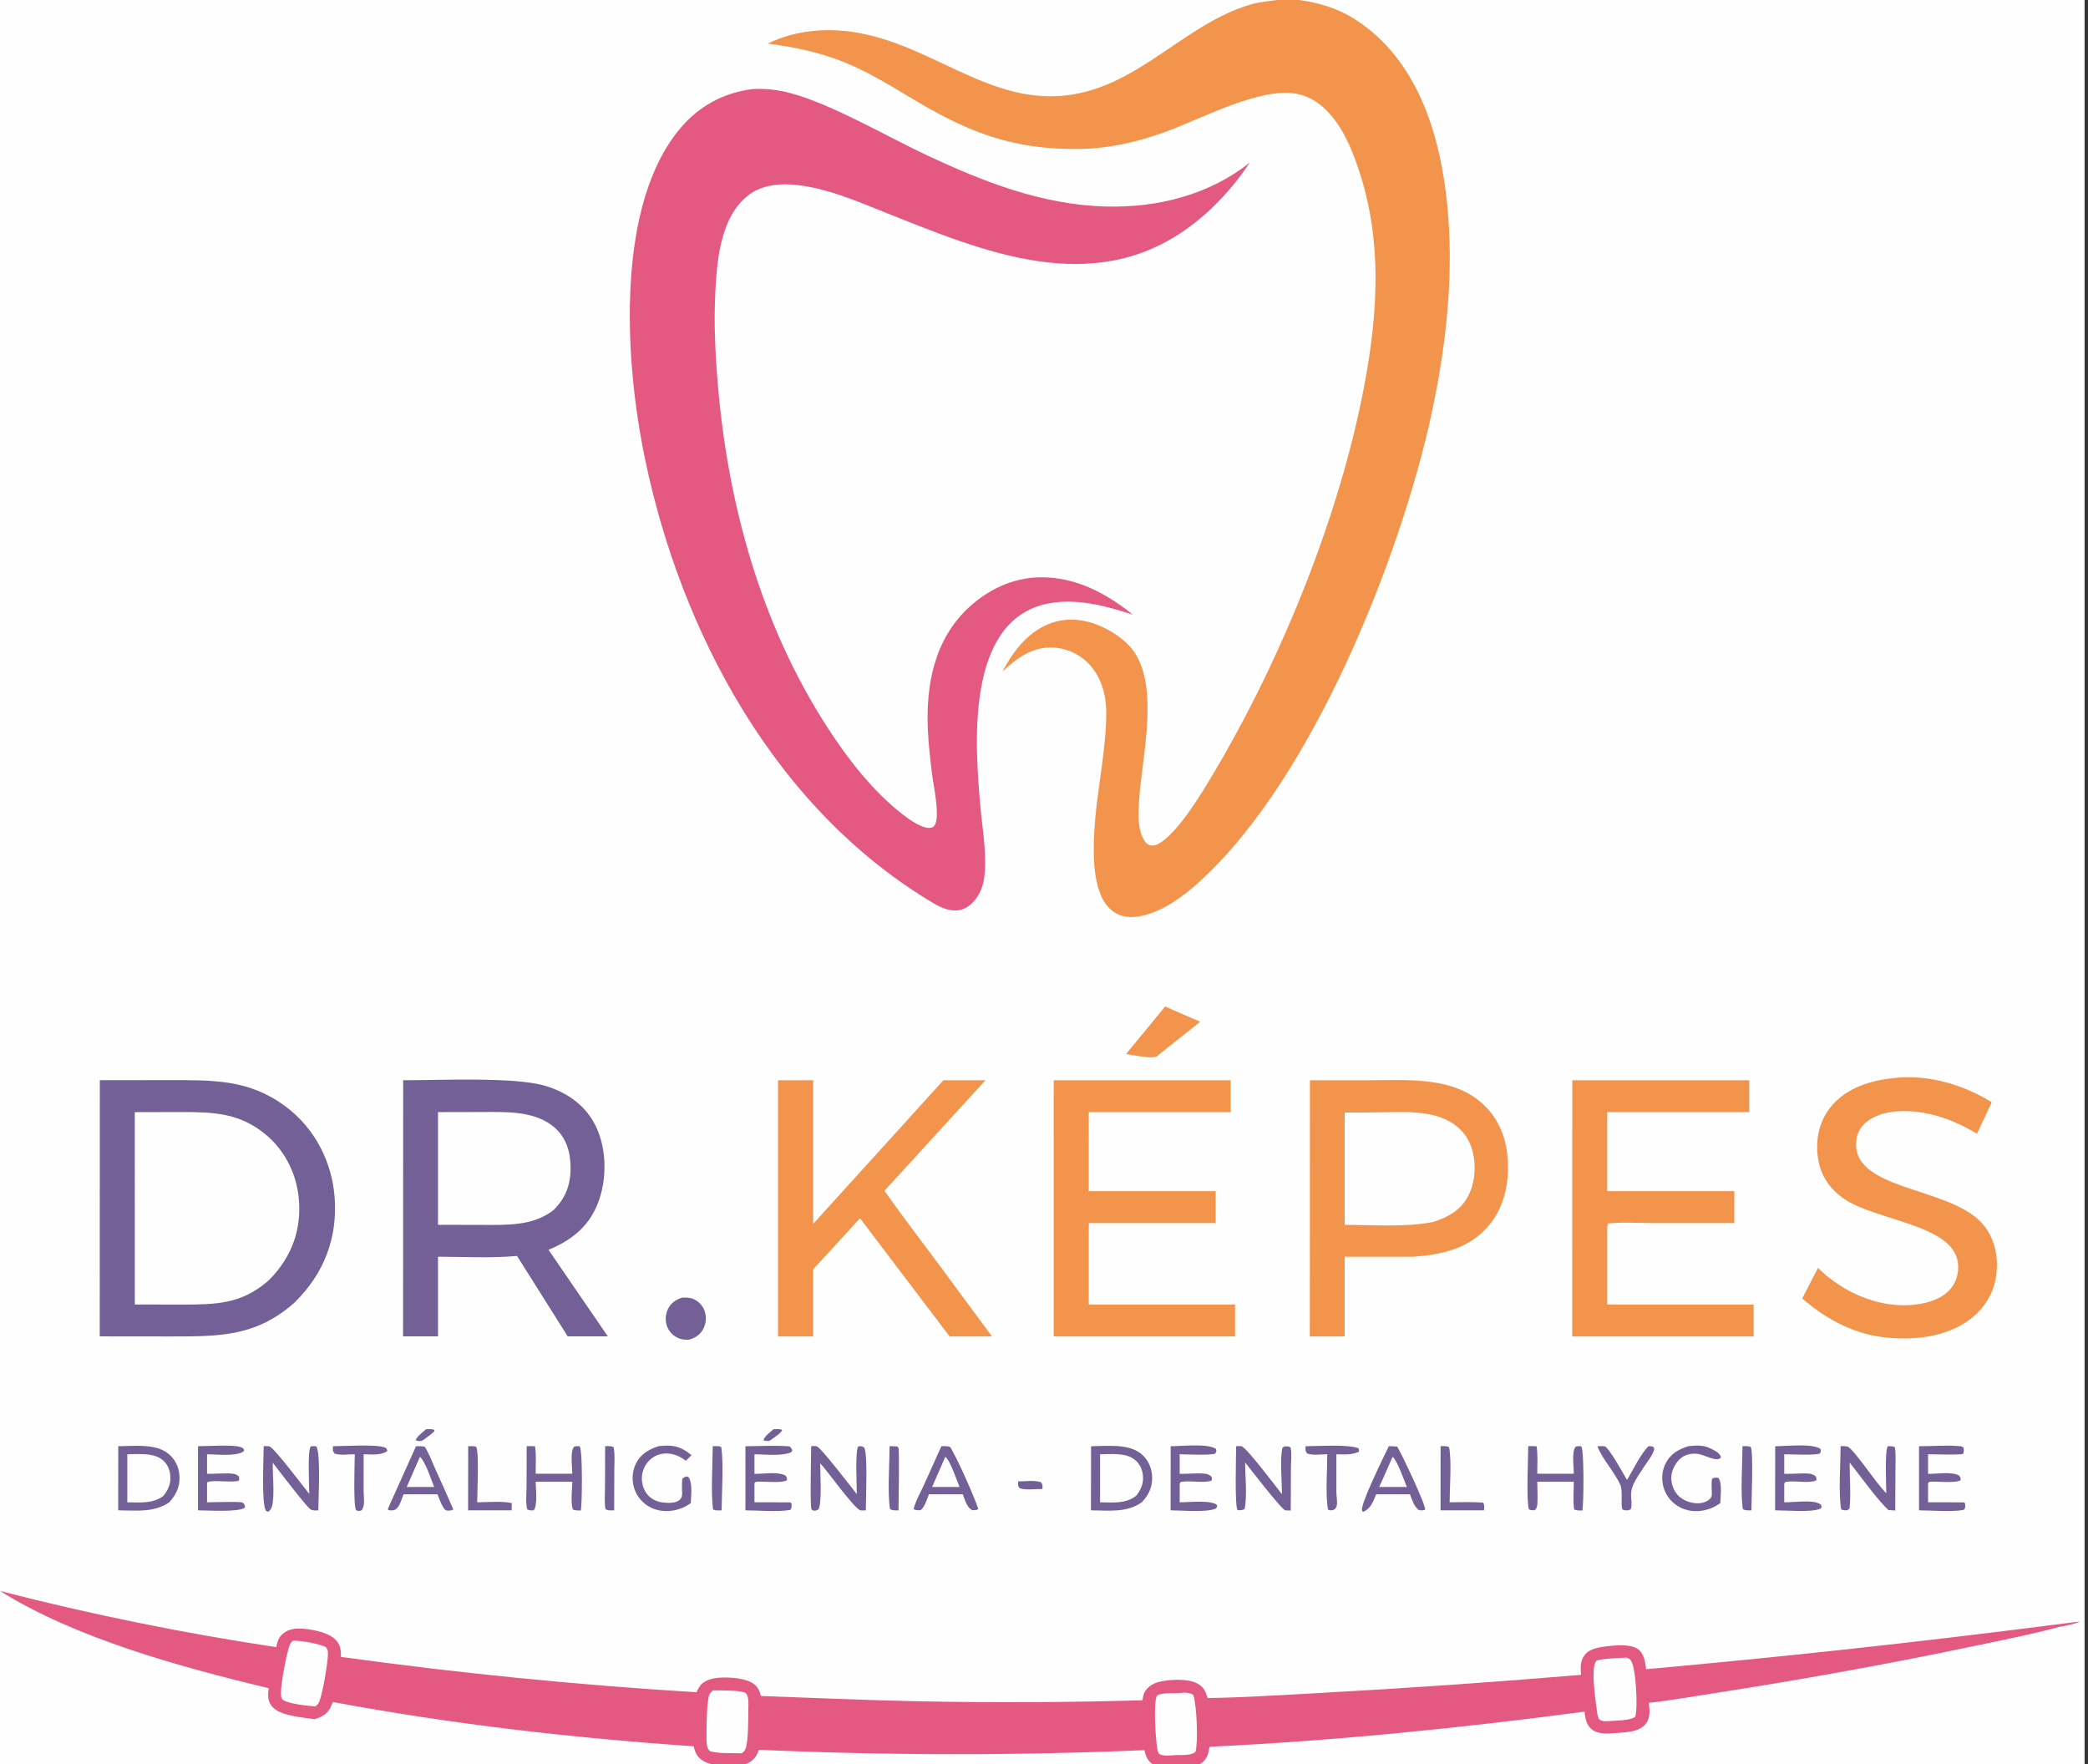 <?xml version="1.0" encoding="utf-8" ?>
<svg xmlns="http://www.w3.org/2000/svg" xmlns:xlink="http://www.w3.org/1999/xlink" width="1000" height="845">
	<rect width="100%" height="100%" fill="#333333" stroke="none"/>
	<path fill="#FEFEFE" transform="matrix(0.224 0 0 0.225 -0 0)" d="M0 0L2731.7 0L2778.18 0L4457 0L4457 3763L2513 3763L2479.39 3763L0 3763L0 0Z"/>
	<path fill="#F2944B" transform="matrix(0.224 0 0 0.225 -0 0)" d="M2731.7 0L2778.18 0C2829.08 7.164 2870.23 21.627 2910.1 49.764C3038.42 140.34 3080.5 300.144 3094.16 434.774C3108.29 574.142 3094.18 715.351 3066.61 852.949C3007.06 1150.16 2825.3 1617.09 2593.68 1848.79C2554.08 1888.4 2488.41 1948.38 2422.4 1951.77C2404.63 1952.68 2389.27 1947.74 2376.45 1937.29C2312.03 1884.76 2347.07 1700.19 2356.15 1628.29C2360.92 1590.46 2365.79 1551.86 2365.25 1513.77C2364.68 1474.4 2351.87 1430.97 2316.99 1402.97C2297.17 1387.06 2270.12 1377.06 2242.52 1378.23C2200.14 1380.03 2170.37 1404.54 2143.46 1429.28C2163.61 1391.35 2191.82 1351.1 2236.5 1330.58C2264.65 1317.66 2295.76 1315.54 2326.28 1323.51C2367.13 1334.18 2410.38 1361.89 2429.4 1394.56C2477.29 1476.81 2440.27 1616.47 2435.32 1706.78C2433.92 1732.1 2431.79 1766.59 2446.97 1789.58C2450.05 1794.25 2454.51 1798.66 2461.1 1799.63C2468.09 1800.65 2475.23 1797.33 2480.64 1793.92C2521.61 1768.08 2570.47 1686.34 2594.19 1646.68C2742.01 1399.43 2865.1 1094.04 2916.83 821.241C2946.45 665.058 2956.32 507.697 2902.73 354.462C2889.39 316.291 2872.86 276.387 2844.7 244.04C2826.55 223.191 2803.71 205.901 2773.11 199.829C2694.58 184.25 2566.61 253.93 2491.82 280.677C2433.09 301.681 2372.52 316.18 2308.4 317.053C2157.07 319.114 2062.27 277.074 1943.17 205.734C1898.11 178.744 1853.49 151.866 1803.38 131.766C1751.05 110.779 1697.89 100.159 1641.03 92.725C1681.69 73.419 1725.98 64.011 1772.66 64.175C1959.27 64.829 2089.26 215.502 2264.32 204.439C2428.13 194.088 2526.58 52.783 2673.76 9.581C2692.25 4.154 2712.4 2.32 2731.7 0Z"/>
	<path fill="#E35981" transform="matrix(0.224 0 0 0.225 -0 0)" d="M0.223 3386.44C194.071 3436.18 391.271 3476.08 590.765 3505.94C592.396 3495.75 595.376 3485.56 604.129 3477.96C613.316 3469.99 625.016 3466.31 638.099 3466.34C661.251 3466.4 698.074 3473.24 714.423 3487.39C728.08 3499.21 729.25 3511.05 728.719 3526.64C980.732 3561.36 1234.47 3586.48 1489.16 3601.93C1491.42 3597.31 1493.74 3592.5 1496.84 3588.24C1502.99 3579.76 1514.22 3574.93 1525.34 3572.65C1547.11 3568.17 1587.26 3570.54 1606.35 3580.96C1619.66 3588.22 1623.43 3597.42 1627.03 3609.94C1736.5 3613.65 1845.76 3618.8 1955.32 3621C2117.71 3624.37 2280.18 3623.72 2442.52 3619.04C2443.66 3612.87 2444.48 3606.62 2447.71 3600.93C2453.54 3590.65 2465.09 3583.19 2477.91 3579.93C2499.72 3574.38 2538.65 3572.57 2558.58 3582.58C2573.9 3590.27 2577.86 3600.4 2581.89 3614.32C2662.42 3613.1 2743.49 3607.66 2823.87 3603.38C3009.62 3593.26 3195.16 3580.44 3380.39 3564.93C3379.28 3550.31 3378.15 3535.25 3388.35 3522.44C3396.18 3512.61 3408.99 3508.2 3422.32 3506.03C3443.32 3502.62 3482.26 3497.69 3500.41 3509.15C3515.94 3518.94 3517.41 3538.04 3519.42 3552.92C3808.73 3527.07 4097.32 3495.81 4384.98 3459.15L4447.66 3451.26C4434.21 3457.05 4417.64 3460.35 4402.85 3462.82C4346.93 3478.07 4288.6 3489.4 4231.56 3501.35C4129.24 3522.85 4026.46 3542.77 3923.28 3561.1C3834.53 3576.93 3745.52 3591.69 3656.27 3605.37C3612.96 3612.01 3568.97 3619.86 3525.29 3624.42C3527.29 3640.52 3529.44 3657.72 3516.8 3671.42C3503.2 3686.17 3477.79 3687.04 3457.58 3688.58C3440.15 3689.91 3418.18 3692.23 3404.07 3681.49C3391.46 3671.88 3389.31 3656.7 3387.82 3643.26C3123.01 3678.02 2853.86 3705.49 2586.15 3717.93C2584.22 3730.2 2581.28 3744.07 2569.18 3752.39C2553.03 3763.5 2531.66 3759.58 2513 3763L2479.39 3763C2475.71 3761.48 2472.14 3759.97 2468.75 3758.01C2454.34 3749.64 2449.83 3739.26 2447 3725.18C2172.46 3736.88 1897.39 3736.63 1622.88 3724.42C1620.75 3729.56 1618.61 3734.71 1615.33 3739.42C1608.79 3748.82 1597.35 3755.08 1584.78 3757.35C1562.91 3761.31 1524.27 3759.52 1505.33 3749.14C1490.5 3741.02 1486.64 3730.95 1482.97 3716.93C1222.48 3699.14 967.287 3669.97 711.896 3622.75C710.2 3626.75 708.359 3630.71 706.375 3634.62C699.053 3648.8 689.508 3653.71 672.905 3659.3C645.921 3655.02 601.132 3652.81 583.005 3633.65C571.732 3621.74 572.205 3607.67 574.607 3593.37C384.13 3547.89 160.912 3486.77 0.223 3386.44Z"/>
	<path fill="#FEFEFE" transform="matrix(0.224 0 0 0.225 -0 0)" d="M626.296 3492.12C646.437 3492.2 677.669 3497.77 696.044 3505.29C701.035 3510.54 701.276 3515.01 701.14 3521.79C700.781 3539.71 689.668 3607.58 681.769 3623.96C680.179 3627.26 677.218 3629.63 674.308 3632.11C658.944 3631.03 618.382 3626.96 605.903 3618.7C600.971 3615.44 601.019 3610.63 600.735 3605.67C599.705 3587.7 612.569 3517.72 619.742 3500.56C621.142 3497.21 623.603 3494.78 626.296 3492.12Z"/>
	<path fill="#FEFEFE" transform="matrix(0.224 0 0 0.225 -0 0)" d="M1524.51 3597.97C1536.54 3598 1588.51 3597.23 1594.96 3604.16C1601.07 3610.73 1600.28 3625.21 1600.09 3633.39C1599.63 3653.51 1600.53 3706.14 1593.93 3722.47C1592.17 3726.84 1589.72 3728.75 1585.89 3731.86C1564.83 3731.21 1537.73 3732.91 1517.91 3727.51C1510.99 3721.31 1510.58 3709.61 1510.53 3701.51C1510.42 3682.97 1510.6 3621.66 1516.6 3607.39C1518.34 3603.24 1520.97 3601.07 1524.51 3597.97Z"/>
	<path fill="#FEFEFE" transform="matrix(0.224 0 0 0.225 -0 0)" d="M2517.19 3603.91C2528.95 3603.12 2541.6 3600.83 2551.33 3607.74C2558.76 3628.87 2562.03 3707.25 2556.11 3728.82C2546.31 3737.02 2527.64 3735.31 2514.68 3735.62C2502.93 3736.35 2487.79 3738.82 2477.64 3732.93C2476.1 3729.8 2475.19 3727.1 2474.52 3723.74C2471.1 3706.49 2465.11 3619.5 2474.21 3608.51C2486.11 3602.88 2503.69 3604.27 2517.19 3603.91Z"/>
	<path fill="#FEFEFE" transform="matrix(0.224 0 0 0.225 -0 0)" d="M3469.25 3528.61L3477.84 3528.22C3482.33 3530.17 3484.6 3530.77 3487.17 3534.62C3498.15 3551.03 3502.02 3634.78 3496.43 3653.87C3486.71 3662.64 3453.48 3662.16 3439.02 3663.31C3431.98 3663.75 3427.55 3664.24 3421.15 3661.12C3415.53 3655.96 3415.22 3648.46 3414.39 3641.77C3411.81 3620.88 3399.93 3548.66 3413.4 3534.64C3430.35 3529.79 3451.39 3529.98 3469.25 3528.61Z"/>
	<path fill="#E35981" transform="matrix(0.224 0 0 0.225 -0 0)" d="M1607.61 189.797C1635.73 187.826 1662.6 191.016 1689.48 198.063C1778.25 221.335 1899.36 292.38 1985.01 332.038C2102.79 386.576 2226.75 435.754 2363.52 439.521C2478.56 442.69 2587.64 412.875 2672.18 346.038C2638.51 396.776 2593.86 445.973 2541.74 483.917C2335.35 634.176 2102.53 535.633 1893.35 452.562C1831.21 427.886 1760.25 396.874 1690.89 392.679C1658.26 390.705 1625.2 396.302 1600.27 415.348C1538.67 462.419 1532.4 559.959 1529.23 626.078C1526.14 690.54 1529.45 755.536 1534.92 819.844C1556.2 1070.04 1625.47 1327.73 1769.5 1548.92C1806.42 1605.63 1848.71 1661.73 1901.06 1709.24C1916.75 1723.47 1963.25 1764.32 1988.58 1762.15C1991.92 1761.86 1994.73 1760.8 1996.81 1758.6C2011.27 1743.26 1996.62 1675.03 1993.91 1655.94C1989.38 1621.47 1985.31 1587 1983.79 1552.33C1979.76 1460.51 1996.23 1360.65 2073.55 1291C2112.97 1255.5 2164.27 1229.85 2223.04 1228.77C2300.75 1227.35 2368.05 1264.71 2422.06 1308.41C2365.69 1289.87 2302.75 1272.8 2241.82 1284.42C2061.44 1318.8 2085.75 1592.81 2095.45 1709.85C2099.62 1760.23 2110.49 1815.36 2104.65 1865.63C2102.66 1882.74 2096.86 1899.94 2085.56 1914.4C2077.41 1924.82 2065.15 1934.99 2050.07 1937.27C2025.45 1940.98 2003.26 1927.15 1984.44 1915.68C1630.12 1699.91 1440.22 1299.92 1373.17 947.099C1337.46 759.165 1315.88 433.272 1456.65 270.601C1493.97 227.483 1544.57 197.857 1607.61 189.797Z"/>
	<path fill="#736096" transform="matrix(0.224 0 0 0.225 -0 0)" d="M213.431 2299.16L358.722 2299.04C455.08 2298.98 531.581 2297.15 609.017 2353.98C675.301 2402.63 709.914 2475.38 715.43 2548.35C721.791 2632.49 694.712 2709.76 628.641 2773.46C627.337 2774.62 626.017 2775.76 624.68 2776.89C544.405 2844.75 468.904 2844.71 363.163 2844.64L213.246 2844.48L213.431 2299.16Z"/>
	<path fill="#FEFEFE" transform="matrix(0.224 0 0 0.225 -0 0)" d="M288.163 2367.24L389.838 2367C453.524 2366.92 504.76 2369.22 555.66 2405.28C606.152 2441.05 632.975 2494.61 638.684 2549.24C645.43 2613.8 625.385 2674.21 575.861 2723.9C574.007 2725.64 572.096 2727.34 570.132 2728.99C515.254 2774.91 462.846 2776.85 389.941 2776.8L288.179 2776.62L288.163 2367.24Z"/>
	<path fill="#736096" transform="matrix(0.224 0 0 0.225 -0 0)" d="M862.014 2299.32C938.151 2299.39 1097.05 2291.95 1163.05 2310.42C1209.52 2323.43 1246.32 2349.38 1268.2 2386.52C1298.33 2437.67 1299.23 2510.24 1277.3 2563.63C1258.42 2609.59 1224.01 2639.32 1172.74 2660.19L1299.56 2844.42L1213.76 2844.42L1105.43 2673.22C1050.63 2678.33 991.79 2675 936.492 2674.93L936.485 2844.42L861.796 2844.42L862.014 2299.32Z"/>
	<path fill="#FEFEFE" transform="matrix(0.224 0 0 0.225 -0 0)" d="M936.485 2367.14L1025.8 2366.95C1077.94 2366.9 1136.33 2363.67 1178.73 2394.37C1205.18 2413.53 1216.52 2441.01 1219.12 2469.54C1222.76 2509.59 1215.07 2544.92 1183.33 2575.83C1139.09 2609.73 1084.92 2607.3 1029.04 2607.21L936.487 2607L936.485 2367.14Z"/>
	<path fill="#F2944B" transform="matrix(0.224 0 0 0.225 -0 0)" d="M2800.68 2299.3L2931.41 2299.21C3007.21 2299.12 3090.83 2293.01 3153.41 2336.33C3196.32 2366.03 3217.27 2409.88 3222.48 2455.66C3228.85 2511.55 3218.44 2574.03 3174.32 2618.21C3134.54 2658.05 3082.12 2670.61 3022.75 2674.92L2875.07 2674.95L2875.07 2844.53L2800.46 2844.53L2800.68 2299.3Z"/>
	<path fill="#FEFEFE" transform="matrix(0.224 0 0 0.225 -0 0)" d="M2953.37 2367.5C2995.44 2367.04 3039.6 2364.19 3079.38 2378.08C3108.09 2388.11 3129.78 2406.48 3141.35 2430.85C3157.47 2464.81 3156.63 2512.05 3139.14 2545.54C3124.14 2574.27 3098.97 2589.62 3065.35 2600.6C3008.4 2612.77 2934.46 2607.16 2875.07 2607.02L2875.07 2368.01C2901.17 2368.14 2927.28 2367.97 2953.37 2367.5Z"/>
	<path fill="#F2944B" transform="matrix(0.224 0 0 0.225 -0 0)" d="M2252.98 2299.3L2631.29 2299.3L2631.29 2367.12L2327.85 2367.12L2327.83 2535.3L2599.22 2535.3L2599.22 2603.24L2328.1 2603.24L2327.83 2624.73L2327.83 2776.69L2640.61 2776.69L2640.61 2844.53L2252.85 2844.53L2252.98 2299.3Z"/>
	<path fill="#F2944B" transform="matrix(0.224 0 0 0.225 -0 0)" d="M3361.65 2299.3L3739.98 2299.28L3739.98 2367.13L3436.37 2367.13L3436.38 2535.29L3708.13 2535.3L3708.14 2603.25L3532.53 2603.21C3501.87 2603.17 3468.43 2600.91 3438.07 2604.17C3435.68 2609.95 3436.43 2616.77 3436.38 2622.89L3436.38 2776.69L3749.45 2776.69L3749.45 2844.53L3361.53 2844.53L3361.65 2299.3Z"/>
	<path fill="#F2944B" transform="matrix(0.224 0 0 0.225 -0 0)" d="M1663.52 2299.28L1738.61 2299.3L1738.62 2604.96L2017.07 2299.29L2106.99 2299.29L1891.06 2534.53C1930.94 2591.24 1974.12 2646.66 2015.58 2702.59L2120.87 2844.55L2030.31 2844.55L1838.74 2592.97L1738.61 2701.69L1738.61 2844.55L1663.51 2844.55L1663.52 2299.28Z"/>
	<path fill="#F2944B" transform="matrix(0.224 0 0 0.225 -0 0)" d="M4057.78 2293.79C4130.38 2288.2 4200.45 2310.54 4258.44 2346.09L4226.96 2413.03C4191.48 2391.93 4154.31 2375.62 4111.44 2368.35C4075.41 2362.25 4031.43 2362.86 4000.29 2381.32C3982.9 2391.62 3972.42 2405.51 3969.54 2423.26C3951.46 2534.49 4165.1 2523.91 4237.12 2603.12C4266.51 2635.44 4273.75 2678.88 4267.44 2718.49C4261.21 2757.66 4237.69 2792.81 4199.93 2816.45C4149.21 2848.2 4082.52 2853.6 4021.84 2845.62C3955.63 2836.24 3899.29 2803.56 3853.36 2763.74L3886.87 2698.78C3895.27 2706.94 3904.35 2714.9 3913.85 2722.14C3959.26 2756.82 4019.89 2781.22 4082.23 2777.99C4112.97 2776.39 4146.51 2767.74 4166.83 2747.19C4183.16 2730.69 4188.9 2708.51 4186.15 2687.41C4175.6 2606.32 4010.18 2597.89 3942.77 2551.69C3908.14 2527.95 3890.57 2497.01 3886.24 2459.91C3881.56 2419.86 3891.7 2378.14 3922.66 2346.67C3956.72 2312.06 4006.26 2297.91 4057.78 2293.79Z"/>
	<path fill="#736096" transform="matrix(0.224 0 0 0.225 -0 0)" d="M252.868 3078.27C284.64 3077.9 326.278 3073.18 353.268 3089.62C370.767 3100.28 380.188 3116.85 382.974 3134.62C386.746 3158.68 379.149 3179.02 361.756 3197.8C328.834 3219.76 292.169 3215.11 252.732 3214.7L252.868 3078.27Z"/>
	<path fill="#FEFEFE" transform="matrix(0.224 0 0 0.225 -0 0)" d="M272.199 3095.43C294.466 3095.14 322.833 3092.41 342.019 3103.65C354.532 3110.98 361.108 3122.89 363.413 3135.31C366.831 3153.72 361.496 3169.44 348.969 3184.44C325.647 3200.92 300.565 3197.96 272.199 3197.66L272.199 3095.43Z"/>
	<path fill="#736096" transform="matrix(0.224 0 0 0.225 -0 0)" d="M2332.76 3078.27C2365.62 3077.91 2408.84 3073.05 2436 3091.61C2452.77 3103.07 2461.26 3120.88 2463.03 3138.69C2465.25 3161.04 2458.08 3180.03 2441.48 3197.3C2410.02 3220.14 2371.21 3215.11 2332.55 3214.7L2332.76 3078.27Z"/>
	<path fill="#FEFEFE" transform="matrix(0.224 0 0 0.225 -0 0)" d="M2352.02 3095.39C2373.8 3095.23 2401.48 3092.3 2420.31 3103.08C2433.05 3110.37 2440.21 3121.96 2442.79 3134.58C2446.48 3152.67 2441.44 3168.48 2429.42 3183.45C2407.32 3201.21 2380.09 3197.98 2352.02 3197.66L2352.02 3095.39Z"/>
	<path fill="#736096" transform="matrix(0.224 0 0 0.225 -0 0)" d="M2012.74 3078.27C2019.69 3078.05 2025.23 3077.63 2031.77 3080.09C2048.92 3108.92 2080.76 3180.36 2091.72 3211.76C2088.14 3215.03 2084.08 3214.16 2078.98 3214.46C2066.8 3209.04 2062.9 3191.14 2058.55 3180.63L2033.72 3180.53L1986.2 3180.53C1982.76 3188.56 1976.15 3210.87 1967.58 3214.53C1962.01 3214.31 1957.93 3215.09 1953.43 3212.12C1957.29 3195.3 1967.48 3178.07 1974.81 3162.05L2012.74 3078.27Z"/>
	<path fill="#FEFEFE" transform="matrix(0.224 0 0 0.225 -0 0)" d="M2021.13 3100.78C2031.24 3107.67 2046.4 3152.74 2051.59 3164.99L2025.02 3165.08L1992.93 3165.07L2021.13 3100.78Z"/>
	<path fill="#736096" transform="matrix(0.224 0 0 0.225 -0 0)" d="M889.488 3078.27C896.029 3078.03 901.527 3078.15 907.956 3079.25C917.11 3092.98 922.855 3109.47 929.554 3124.19C943.167 3153.67 956.41 3183.27 969.281 3212.98C965.132 3215.06 959.244 3216.07 954.353 3214.91C946.858 3213.14 938.326 3187.53 935.356 3180.54L908.593 3180.53L862.748 3180.53C859.073 3189.56 854.904 3207.1 845.55 3212.77C840.705 3215.7 836.224 3214.98 830.799 3214.32L829.163 3211.78L889.488 3078.27Z"/>
	<path fill="#FEFEFE" transform="matrix(0.224 0 0 0.225 -0 0)" d="M897.823 3100.85C910.301 3112 921.727 3149.58 928.255 3164.99L902.064 3165.08L869.551 3165.08L897.823 3100.85Z"/>
	<path fill="#736096" transform="matrix(0.224 0 0 0.225 -0 0)" d="M2969.41 3078.24C2975.69 3078.12 2981.18 3078.45 2987.4 3079.23C2997.17 3095.31 3048.07 3201.61 3047.11 3213.38C3040.59 3215.19 3039.84 3215.32 3033.23 3213.86C3022.5 3205.67 3019.16 3191.8 3014.58 3180.53L2986.93 3180.53L2942.24 3180.53C2936.32 3194.83 2931.73 3210.81 2914.22 3218.08C2913.6 3217.11 2912.87 3216.17 2912.36 3215.15C2906.85 3204.28 2960.61 3096.5 2969.41 3078.24Z"/>
	<path fill="#FEFEFE" transform="matrix(0.224 0 0 0.225 -0 0)" d="M2977.43 3100.79C2987.85 3109.14 3002.31 3151.67 3007.97 3165.01L2982.58 3165.08L2948.76 3165.08C2958.83 3143.85 2967.91 3122.2 2977.43 3100.79Z"/>
	<path fill="#F2944B" transform="matrix(0.224 0 0 0.225 -0 0)" d="M2491.3 2142.22C2515.93 2153.49 2541.14 2163.99 2566.07 2174.79L2475.91 2246.2C2474.6 2247.3 2473.87 2248.01 2472.24 2248.9C2462.69 2254.13 2420.01 2245.21 2407.58 2243.44L2491.3 2142.22Z"/>
	<path fill="#736096" transform="matrix(0.224 0 0 0.225 -0 0)" d="M563.833 3077.93L575.918 3078.35C586.945 3082.51 650.344 3166.4 661.252 3179.79C661.224 3163.67 657.03 3087.9 664.379 3078.72C669.248 3078.22 672.028 3077.38 676.703 3078.94C685.962 3097.66 680.738 3188.85 680.582 3214.84C677.794 3214.89 674.163 3215.18 671.346 3214.83C670.931 3214.78 665.745 3213.88 664.918 3213.43C655.912 3208.58 594.42 3127.5 583.055 3113.33C582.943 3140.35 586.277 3169.33 583.425 3196.05C582.551 3204.24 581.038 3212.36 573.339 3217.95L568.681 3215.86C558.572 3199.6 563.743 3103.87 563.833 3077.93Z"/>
	<path fill="#736096" transform="matrix(0.224 0 0 0.225 -0 0)" d="M3935.35 3078.12C3938.23 3078.09 3941.63 3077.87 3944.52 3078.17C3944.81 3078.2 3950.42 3078.97 3950.92 3079.27C3966.95 3088.89 4011.76 3158.06 4032.97 3178.18C4033.02 3162.07 4029.26 3084.93 4036.59 3078.1C4041.82 3078.24 4047.09 3077.73 4051.4 3080.59C4053.94 3096.6 4052.61 3113.64 4052.57 3129.78L4052.16 3215.03C4047.36 3214.9 4042.6 3214.51 4037.82 3214.15C4015.59 3194.69 3975.06 3138.38 3954.69 3113.07C3954.62 3143.73 3957.47 3175.79 3954.92 3206.26C3954.49 3211.34 3954.31 3211.55 3949.87 3214.49C3943.64 3214.81 3942.11 3214.93 3936.54 3212.72C3930.56 3177.1 3935.16 3116.07 3935.35 3078.12Z"/>
	<path fill="#736096" transform="matrix(0.224 0 0 0.225 -0 0)" d="M1734.4 3077.87C1738.09 3077.9 1742.04 3077.8 1745.69 3078.26C1754.04 3079.29 1821.6 3167.43 1831.9 3180.33C1832.07 3162.8 1827.75 3087.77 1835.24 3078.28C1841.62 3078.2 1842.39 3077.91 1847.58 3080.92C1855.81 3094.68 1851.11 3190.82 1851.2 3214.79C1847.7 3214.86 1843.28 3215.3 1839.88 3214.73C1827.31 3212.63 1768.26 3129.58 1753.6 3114.59C1753.55 3132.12 1758.04 3202.06 1749.6 3212.91C1744.28 3215.43 1743.99 3215.85 1738.03 3215.17C1737.02 3214.19 1735.64 3213.41 1735.01 3212.22C1731.55 3205.69 1734.31 3093.43 1734.4 3077.87Z"/>
	<path fill="#736096" transform="matrix(0.224 0 0 0.225 -0 0)" d="M2642.96 3078.18C2646.46 3078.12 2650.78 3077.72 2654.19 3078.26C2664.45 3079.88 2730.11 3166.92 2740.84 3180.39C2741.09 3153.6 2735.97 3104.83 2742.16 3080.99L2746.85 3078.61C2752.88 3078.5 2754.15 3078.32 2759.31 3080.82C2762.24 3093.99 2760.17 3110.21 2760.12 3123.69L2759.72 3215.08C2755.98 3215.05 2752 3215.16 2748.3 3214.72C2740.29 3213.75 2672.02 3125.02 2662.21 3112.75C2662.06 3143.75 2667.01 3181.66 2661.13 3211.72C2656.25 3215.08 2652.23 3214.23 2646.11 3214.49C2639.45 3206.73 2642.96 3095.28 2642.96 3078.18Z"/>
	<path fill="#736096" transform="matrix(0.224 0 0 0.225 -0 0)" d="M1126.07 3078.22C1132.23 3078.06 1137.91 3077.73 1144 3078.65C1146.76 3097.67 1145.3 3117.7 1145.3 3136.86L1223.63 3136.86C1223.63 3123.13 1218.61 3089.65 1227.32 3079.43C1232.93 3077.89 1233.89 3077.5 1239.55 3078.65C1245.7 3086.21 1244.85 3200.67 1241.8 3215.12C1235.73 3215.17 1231.09 3215.06 1225.24 3213.35C1219.5 3201.6 1223.42 3168.35 1223.63 3153.95L1145.3 3153.95C1145.39 3165.94 1150.07 3206.25 1140.72 3214.91C1135.03 3214.8 1132.24 3215.2 1127.26 3212.75C1123.4 3198.1 1125.78 3180.25 1125.82 3165.17L1126.07 3078.22Z"/>
	<path fill="#736096" transform="matrix(0.224 0 0 0.225 -0 0)" d="M3267.52 3078.22C3273.68 3078.06 3279.35 3077.73 3285.45 3078.66C3288.2 3097.67 3286.74 3117.7 3286.74 3136.86L3365.01 3136.86C3365.01 3123.15 3359.99 3089.59 3368.74 3079.43C3374.33 3077.92 3375.32 3077.54 3380.95 3078.7C3387.18 3086.47 3386.21 3200.46 3383.22 3215.11C3376.85 3215.14 3371.79 3215.26 3365.77 3213.14C3362.71 3194.5 3364.96 3172.92 3365.01 3153.95L3286.74 3153.95C3286.99 3168.69 3287.77 3183.65 3287.09 3198.37C3286.81 3204.26 3286.54 3210.3 3281.11 3214.5C3275.49 3214.59 3273.63 3214.99 3268.84 3212.67C3263.01 3191.41 3267.43 3105.38 3267.52 3078.22Z"/>
	<path fill="#736096" transform="matrix(0.224 0 0 0.225 -0 0)" d="M1593.79 3078.27C1624.64 3078.19 1657.45 3076.13 1688.05 3078.62C1691.78 3082.33 1693.08 3083.19 1694.03 3087.91L1690.46 3091.68C1670.12 3099.64 1635.5 3095.63 1613.11 3095.37L1613.11 3137.05C1633.33 3137.38 1660.78 3132 1678.81 3140.2C1682.37 3144.48 1682.46 3145.25 1682.84 3150.51C1671.19 3157.57 1633.68 3152.82 1618.23 3153.76C1615.11 3153.95 1615.07 3154.98 1613.11 3156.89L1613.11 3197.66C1638.77 3197.54 1664.44 3197.6 1690.1 3197.84L1692.44 3200.5C1692.26 3205.82 1693.6 3209.78 1689.26 3213.85C1661.72 3218.58 1622.52 3214.85 1593.78 3214.7L1593.79 3078.27Z"/>
	<path fill="#736096" transform="matrix(0.224 0 0 0.225 -0 0)" d="M4103.02 3078.27C4130.47 3078.39 4160.36 3075.64 4187.52 3077.97C4193.39 3078.47 4194.67 3077.96 4198.44 3081.73C4198.74 3086.99 4199.55 3090.21 4196.67 3095.05C4172.56 3096.94 4146.6 3095.44 4122.34 3095.37L4122.34 3137.05C4142.56 3137.38 4170.02 3132 4188.05 3140.2C4191.61 3144.48 4191.7 3145.25 4192.08 3150.51C4180.42 3157.57 4142.93 3152.82 4127.47 3153.76C4124.35 3153.95 4124.31 3154.99 4122.34 3156.89L4122.34 3197.66C4148.01 3197.54 4173.67 3197.6 4199.33 3197.84L4201.68 3200.5C4201.49 3205.82 4202.83 3209.78 4198.5 3213.85C4170.96 3218.58 4131.76 3214.85 4103.02 3214.7L4103.02 3078.27Z"/>
	<path fill="#736096" transform="matrix(0.224 0 0 0.225 -0 0)" d="M423.378 3078.27C443.851 3078.13 496.803 3074.7 513.393 3079.77C518.367 3081.29 520.144 3082.51 522.144 3086.55L519.605 3090.22C502.009 3100.25 464.259 3095.52 442.702 3095.37L442.702 3137.05C458.249 3137.24 473.763 3135.85 489.256 3136.17C497.72 3136.34 504.416 3137 510.435 3142.42C511.673 3146.81 512.128 3147.7 510.504 3151.92C493.571 3155.93 455.739 3149.74 444.318 3154.53C443.732 3154.78 443.241 3155.16 442.702 3155.47L442.702 3197.66C453.873 3197.64 511.534 3195.71 517.693 3197.95C519.594 3198.64 520.7 3200.35 522.204 3201.55C523.006 3204.17 524.503 3206.47 523.46 3209.07C510.188 3219.14 444.754 3214.78 423.378 3214.7L423.378 3078.27Z"/>
	<path fill="#736096" transform="matrix(0.224 0 0 0.225 -0 0)" d="M2502.99 3078.27C2525.09 3078.37 2583.69 3071.68 2599.83 3084.2C2601.3 3088.78 2600.59 3089.24 2598.45 3093.72C2587.75 3098.33 2537.18 3095.42 2522.26 3095.37L2522.26 3137.05C2537.77 3137.23 2553.29 3135.78 2568.74 3136.18C2577.08 3136.4 2583.84 3137.18 2589.75 3142.53C2591.22 3146.85 2591.95 3147.01 2590.34 3151.55C2569.82 3157.79 2545.3 3150.17 2524.17 3154.51L2522.26 3158.19L2522.26 3197.66C2541.43 3197.76 2588.52 3192.29 2601.99 3203.18C2602.53 3207.62 2602.27 3207.43 2599.12 3211.07C2579.9 3219.68 2526.63 3214.81 2502.82 3214.69L2502.99 3078.27Z"/>
	<path fill="#736096" transform="matrix(0.224 0 0 0.225 -0 0)" d="M3795.53 3078.27C3817.55 3078.37 3876.15 3071.61 3892.35 3084.21C3893.8 3088.73 3893.14 3089.19 3891.07 3093.62C3881.16 3098.2 3829.17 3095.42 3814.79 3095.37L3814.79 3137.05C3828.77 3137.22 3842.6 3136.28 3856.55 3136.17C3866.57 3136.09 3874.84 3136.25 3882.26 3142.52C3883.65 3146.75 3884.39 3147.06 3882.87 3151.48C3863.01 3158.08 3837.68 3150.36 3816.81 3154.46L3814.79 3158.15L3814.79 3197.66C3833.19 3197.86 3872.72 3192.34 3888.42 3199.78C3893.67 3202.27 3893.7 3203.31 3894.91 3207.89L3892.05 3211.33C3872.13 3219.57 3819.86 3214.68 3795.34 3214.69L3795.53 3078.27Z"/>
	<path fill="#736096" transform="matrix(0.224 0 0 0.225 -0 0)" d="M1408.12 3078.13C1414.23 3077.61 1420.51 3076.95 1426.65 3076.95C1448.8 3076.91 1463.37 3084.93 1478.63 3097.4L1466.4 3109.14C1457.07 3102.23 1447.39 3096.91 1435.09 3094.67C1422.65 3092.4 1410.51 3093.97 1399.79 3099.89C1385.34 3107.86 1376.64 3121.35 1373.54 3135.44C1370.19 3150.71 1373.72 3168.52 1384.43 3181.31C1392.11 3190.5 1403.61 3196.31 1416.74 3197.98C1427.37 3199.34 1443.78 3199.9 1452.23 3193.22C1460.11 3187 1458.45 3178.66 1458.16 3170.44C1458 3162.72 1457.97 3155.21 1458.76 3147.51C1463.05 3144.21 1463.67 3143.45 1469.3 3142.64L1472.64 3144.85C1481.3 3158.82 1477.26 3183.93 1476.99 3199.62C1471.05 3203.39 1465.16 3206.99 1458.42 3209.69C1440.07 3217.06 1419.19 3218.83 1400.1 3212.39C1380.54 3205.8 1366.08 3191.48 1358.71 3175.06C1349.91 3155.44 1350.47 3131.83 1360.97 3112.75C1370.9 3094.72 1386.88 3085.11 1408.12 3078.13Z"/>
	<path fill="#736096" transform="matrix(0.224 0 0 0.225 -0 0)" d="M3610.77 3077.97C3627.89 3076.55 3641.99 3075.5 3657.43 3083.09C3665.88 3087.24 3676.73 3092.53 3679.47 3100.98C3678.64 3103.2 3679.17 3103.07 3677.03 3104.38C3666.48 3110.83 3643.79 3095.87 3628.79 3094.43C3617.3 3093.33 3605.62 3095.32 3596.58 3101.63C3583.6 3110.71 3574.56 3127.92 3573.44 3141.96C3572.28 3156.62 3578.06 3174.47 3590.27 3185.29C3600.36 3194.23 3615.41 3199.84 3630.08 3199.72C3639.89 3199.65 3649.66 3196.52 3656.2 3190.17C3661.55 3184.97 3660.01 3176.95 3659.73 3170.44C3659.48 3162.66 3658.9 3155.08 3660.67 3147.4C3665.39 3144.74 3668.18 3145.43 3673.68 3145.36C3682.73 3154.85 3678.31 3186.97 3678.14 3199.39C3672.36 3203.35 3666.07 3207.26 3659.33 3209.94C3640.96 3217.24 3620.3 3218.94 3601.28 3212.36C3582.24 3205.77 3568.17 3192.08 3560.64 3176.12C3551.29 3156.27 3551.62 3132.26 3562.27 3112.81C3572.35 3094.38 3588.69 3084.6 3610.77 3077.97Z"/>
	<path fill="#736096" transform="matrix(0.224 0 0 0.225 -0 0)" d="M1458.05 2761.95C1465.79 2761.85 1473.59 2761.56 1480.81 2764.31C1492.71 2768.85 1501.39 2777.83 1505.63 2788.12C1511.12 2801.41 1510.23 2817.27 1502.89 2829.94C1496.17 2841.55 1487.12 2847.21 1473.05 2851.62C1467.34 2851.61 1461.64 2851.59 1456.14 2850.12C1443.83 2846.84 1433.84 2838.34 1428.66 2828.49C1421.9 2815.64 1421.66 2800.25 1427.68 2787.19C1433.76 2774.02 1443.08 2767.56 1458.05 2761.95Z"/>
	<path fill="#736096" transform="matrix(0.224 0 0 0.225 -0 0)" d="M3415.35 3078.38C3420.02 3078.29 3425.74 3077.71 3430.3 3078.36C3439.68 3079.7 3471.83 3138.91 3478.72 3150C3491.29 3129.73 3507.45 3094.74 3524.54 3078.4C3529.1 3077.64 3531.12 3078.38 3535.32 3079.9L3537.02 3084.05C3534.37 3096.77 3521.96 3111.17 3514.71 3122.63C3502.28 3142.52 3486.29 3160.86 3487.39 3184.03C3487.85 3193.51 3489.64 3203.22 3486.74 3212.48C3481.8 3215.29 3478.9 3214.8 3473.2 3214.55C3471.78 3213.86 3469.85 3213.64 3468.93 3212.5C3464.8 3207.34 3469.92 3173.19 3464.72 3161.41C3452.01 3132.64 3426.88 3107.69 3415.35 3078.38Z"/>
	<path fill="#736096" transform="matrix(0.224 0 0 0.225 -0 0)" d="M2791.31 3078.27C2820.45 3078.25 2879.33 3073.66 2904.8 3082.65L2905.87 3089.88C2889.66 3097.04 2875.08 3095.69 2857.25 3095.37L2857.25 3175.95C2857.22 3184.45 2860.18 3197.9 2857.75 3205.87C2856.22 3210.9 2854.75 3211.6 2850 3214.35C2844.58 3214.6 2843.4 3215.72 2839.05 3212.67C2833.79 3174.92 2837.72 3133.55 2837.88 3095.37C2824.13 3095.35 2807.59 3098.28 2794.87 3093.77C2790.19 3088.42 2791.42 3084.81 2791.31 3078.27Z"/>
	<path fill="#736096" transform="matrix(0.224 0 0 0.225 -0 0)" d="M711.903 3078.27C736.031 3078.16 802.961 3073.89 822.103 3080.72C827.221 3082.55 826.436 3083.97 828.321 3088.1C827.731 3088.59 827.214 3089.14 826.552 3089.55C812.927 3098.05 793.339 3095.72 777.451 3095.37L777.451 3175.95C777.848 3187.87 780.851 3203.75 773.549 3214.37C767.813 3216.71 767.817 3216.29 761.599 3214.82C754.841 3206.96 758.491 3111.6 758.503 3095.37C744.887 3095.34 728.217 3098.23 715.581 3093.98C710.52 3088.42 711.894 3085.15 711.903 3078.27Z"/>
	<path fill="#736096" transform="matrix(0.224 0 0 0.225 -0 0)" d="M3080.07 3078.22C3086.29 3078.14 3092.98 3077.16 3098.22 3080.45C3104.01 3107.77 3099.56 3167.25 3099.41 3197.66C3123.09 3197.54 3147.41 3196.45 3170.98 3198.36C3174.44 3203.18 3173.16 3209.26 3172.95 3214.7L3080.01 3214.7L3080.07 3078.22Z"/>
	<path fill="#736096" transform="matrix(0.224 0 0 0.225 -0 0)" d="M1001.03 3078.21C1007 3078.03 1012.05 3078.09 1017.96 3079.16C1024.81 3089.17 1020.3 3179.92 1020.22 3197.66C1042.06 3197.55 1073.26 3194.69 1094.27 3199.32L1093.92 3214.7L1000.81 3214.7L1001.03 3078.21Z"/>
	<path fill="#736096" transform="matrix(0.224 0 0 0.225 -0 0)" d="M1902.07 3078.21C1907.52 3078.14 1912.68 3078.39 1918.09 3078.81C1919 3079.63 1920.18 3080.28 1920.81 3081.27C1923.39 3085.27 1921.15 3200.2 1921.09 3214.73C1914.34 3214.79 1908.17 3215.53 1902.78 3211.97C1897.37 3175.71 1901.86 3116.76 1902.07 3078.21Z"/>
	<path fill="#736096" transform="matrix(0.224 0 0 0.225 -0 0)" d="M3725.58 3078.21C3732.02 3077.98 3737.06 3077.78 3743.29 3079.64C3749.21 3094.1 3744.76 3192.05 3744.66 3214.73C3737.8 3214.7 3731.89 3215.54 3726.33 3212.01C3721.03 3177.65 3725.42 3115.8 3725.58 3078.21Z"/>
	<path fill="#736096" transform="matrix(0.224 0 0 0.225 -0 0)" d="M1293.83 3078.24C1300.18 3078.1 1306.42 3077.23 1311.93 3080.35C1315.18 3095.94 1313.5 3112.95 1313.45 3128.77L1313.16 3214.71C1306.33 3214.7 1300.1 3215.71 1294.58 3212.16C1292.01 3197.2 1293.51 3181.06 1293.55 3165.93L1293.83 3078.24Z"/>
	<path fill="#736096" transform="matrix(0.224 0 0 0.225 -0 0)" d="M1523.88 3078.22C1530.03 3078.14 1536.77 3077.24 1542.19 3080.07C1547.32 3115.42 1543.18 3176.84 1542.87 3214.73C1536.79 3214.82 1529.63 3215.87 1524.49 3212.73C1519.68 3175.53 1523.74 3117.59 1523.88 3078.22Z"/>
	<path fill="#736096" transform="matrix(0.224 0 0 0.225 -0 0)" d="M2176.7 3153.09C2192.7 3153.35 2210 3149.97 2225.19 3154.71C2230.1 3159.68 2228.74 3163 2228.82 3169.34C2212.71 3169.05 2196.07 3172.24 2180.65 3167.87C2175.44 3162.83 2176.84 3159.64 2176.7 3153.09Z"/>
	<path fill="#736096" transform="matrix(0.224 0 0 0.225 -0 0)" d="M911.003 3042.11C917.3 3041.83 922.615 3041.25 928.534 3043.52L928.472 3046.63C921.442 3053.58 912.883 3059.27 904.68 3065.2C903.606 3065.69 902.606 3066.32 901.457 3066.67C897.41 3067.89 891.951 3067.47 888.68 3065.46C892.173 3056.76 903.585 3048.78 911.003 3042.11Z"/>
	<path fill="#736096" transform="matrix(0.224 0 0 0.225 -0 0)" d="M1653.75 3042.12C1660.08 3041.88 1666.38 3041.02 1672.22 3043.46C1671.11 3050.25 1655.34 3059.42 1648.76 3064.43L1645.27 3066.6C1639.78 3066.96 1637.38 3067.92 1632.48 3065.42C1633.29 3058.18 1647.69 3047.67 1653.75 3042.12Z"/>
</svg>
